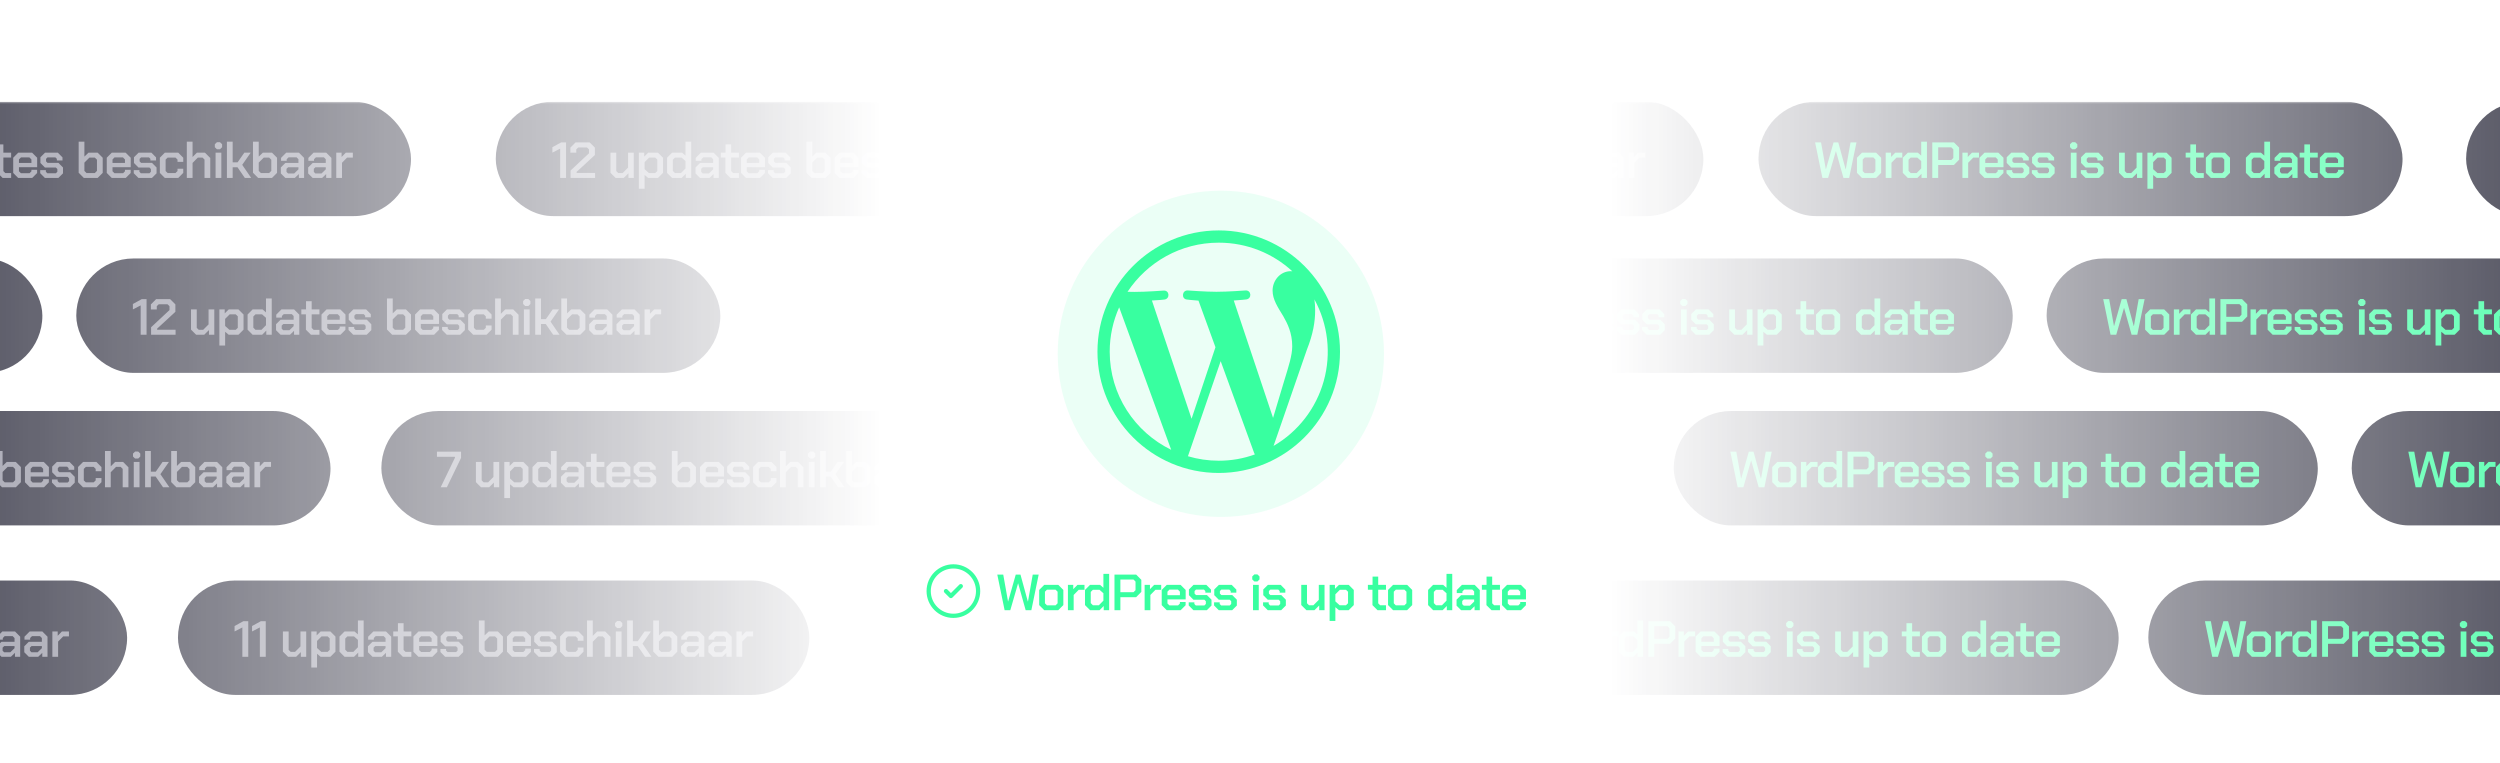 <?xml version="1.0" encoding="UTF-8"?>
<svg xmlns="http://www.w3.org/2000/svg" width="590" height="180" viewBox="0 0 590 180" fill="none">
  <g clip-path="url(#clip0_117_5744)">
    <circle cx="288.121" cy="83.5" r="38.5" fill="#38FFA0" fill-opacity="0.1"></circle>
    <path d="M287.621 54.379C271.851 54.379 259 67.23 259 83C259 98.77 271.851 111.621 287.621 111.621C303.391 111.621 316.242 98.77 316.242 83C316.242 67.23 303.391 54.379 287.621 54.379ZM261.891 83C261.891 79.279 262.692 75.73 264.123 72.525L276.402 106.154C267.815 101.976 261.891 93.189 261.891 83ZM287.621 108.73C285.102 108.73 282.67 108.358 280.351 107.671L288.079 85.233L295.978 106.899C296.036 107.013 296.093 107.156 296.15 107.242C293.488 108.215 290.626 108.73 287.621 108.73ZM291.17 70.922C292.716 70.836 294.118 70.664 294.118 70.664C295.492 70.493 295.349 68.46 293.946 68.546C293.946 68.546 289.768 68.861 287.077 68.861C284.559 68.861 280.294 68.546 280.294 68.546C278.92 68.489 278.749 70.607 280.151 70.693C280.151 70.693 281.468 70.865 282.841 70.951L286.848 81.941L281.21 98.828L271.851 70.922C273.396 70.865 274.799 70.693 274.799 70.693C276.173 70.521 276.03 68.489 274.627 68.575C274.627 68.575 270.448 68.89 267.758 68.89C267.271 68.89 266.699 68.89 266.098 68.861C270.735 61.878 278.634 57.27 287.621 57.27C294.318 57.27 300.415 59.817 304.994 64.024C304.88 64.024 304.765 63.996 304.651 63.996C302.132 63.996 300.329 66.199 300.329 68.575C300.329 70.693 301.56 72.496 302.848 74.614C303.821 76.331 304.965 78.535 304.965 81.712C304.965 83.916 304.107 86.463 303.019 90.041L300.443 98.627L291.17 70.922ZM310.203 70.664C313.418 76.548 314.209 83.454 312.407 89.912C310.606 96.37 306.354 101.869 300.558 105.239L308.429 82.513C309.888 78.85 310.375 75.902 310.375 73.297C310.375 72.353 310.318 71.466 310.203 70.664Z" fill="#38FFA0"></path>
    <g clip-path="url(#clip1_117_5744)">
      <mask id="mask0_117_5744" style="mask-type:alpha" maskUnits="userSpaceOnUse" x="-86" y="24" width="295" height="163">
        <rect x="-86" y="24" width="295" height="163" fill="url(#paint0_linear_117_5744)"></rect>
      </mask>
      <g mask="url(#mask0_117_5744)">
        <rect x="-50" y="24" width="147" height="27" rx="13.5" fill="#282839"></rect>
        <path d="M-32.632 35.028V34.8H-36.88V33.6H-31.192V35.064L-34.54 42H-36.004L-32.632 35.028ZM-27.684 40.788V36.024H-26.328V40.368L-25.86 40.836H-24.816L-23.544 39.564V36.024H-22.188V42H-23.448V40.896L-24.564 42H-26.472L-27.684 40.788ZM-20.988 36.024H-19.727V36.96L-18.779 36.024H-16.488L-15.287 37.224V40.8L-16.488 42H-18.791L-19.631 41.292V44.544H-20.988V36.024ZM-17.123 40.836L-16.643 40.368V37.656L-17.123 37.188H-18.564L-19.631 38.256V39.924L-18.623 40.836H-17.123ZM-14.331 40.8V37.224L-13.143 36.024H-10.791L-9.987 36.72V33.432H-8.631V42H-9.915V41.016L-10.899 42H-13.143L-14.331 40.8ZM-11.055 40.836L-9.987 39.756V38.004L-10.911 37.188H-12.471L-12.975 37.692V40.332L-12.471 40.836H-11.055ZM-7.614 40.932V39.516L-6.546 38.46H-3.462V37.572L-3.906 37.128H-5.79L-6.234 37.572V37.956H-7.566V37.26L-6.342 36.024H-3.354L-2.13 37.26V42H-3.366V41.076L-4.326 42H-6.546L-7.614 40.932ZM-4.458 40.932L-3.462 39.972V39.468H-5.898L-6.282 39.84V40.572L-5.922 40.932H-4.458ZM-0.563 40.812V37.176H-1.643V36.024H-0.539V34.08H0.793V36.024H2.629V37.176H0.793V40.38L1.261 40.848H2.629V42H0.625L-0.563 40.812ZM3.117 40.812V37.224L4.305 36.024H7.557L8.769 37.224V39.456H4.473V40.416L4.929 40.872H6.981L7.413 40.428V40.068H8.757V40.836L7.593 42H4.293L3.117 40.812ZM7.413 38.46V37.632L6.945 37.152H4.941L4.473 37.632V38.46H7.413ZM9.491 40.884V40.152H10.823V40.536L11.159 40.884H13.199L13.535 40.536V39.888L13.187 39.54H10.607L9.539 38.46V37.116L10.631 36.024H13.643L14.747 37.14V37.872H13.415V37.488L13.079 37.14H11.207L10.871 37.488V38.088L11.219 38.436H13.787L14.867 39.528V40.908L13.775 42H10.595L9.491 40.884ZM18.563 40.764V33.432H19.919V36.96L20.891 36.024H23.039L24.239 37.224V40.8L23.039 42H19.787L18.563 40.764ZM22.379 40.836L22.883 40.332V37.692L22.379 37.188H21.107L19.919 38.376V40.332L20.423 40.836H22.379ZM25.196 40.812V37.224L26.384 36.024H29.636L30.848 37.224V39.456H26.552V40.416L27.008 40.872H29.06L29.492 40.428V40.068H30.836V40.836L29.672 42H26.372L25.196 40.812ZM29.492 38.46V37.632L29.024 37.152H27.02L26.552 37.632V38.46H29.492ZM31.57 40.884V40.152H32.902V40.536L33.238 40.884H35.278L35.614 40.536V39.888L35.266 39.54H32.686L31.618 38.46V37.116L32.71 36.024H35.722L36.826 37.14V37.872H35.494V37.488L35.158 37.14H33.286L32.95 37.488V38.088L33.298 38.436H35.866L36.946 39.528V40.908L35.854 42H32.674L31.57 40.884ZM37.73 40.812V37.212L38.906 36.024H42.062L43.25 37.224V38.208H41.894V37.656L41.414 37.188H39.566L39.086 37.656V40.368L39.566 40.836H41.414L41.894 40.368V39.816H43.25V40.8L42.062 42H38.906L37.73 40.812ZM44.088 33.432H45.444V37.056L46.476 36.024H48.36L49.62 37.284V42H48.264V37.656L47.796 37.188H46.692L45.444 38.448V42H44.088V33.432ZM50.699 34.74V34.044L51.191 33.564H51.923L52.415 34.044V34.74L51.923 35.22H51.191L50.699 34.74ZM50.879 36.024H52.235V42H50.879V36.024ZM53.551 33.432H54.907V38.316H56.071L57.667 36.024H59.167L57.163 38.904L59.287 42H57.787L56.047 39.468H54.907V42H53.551V33.432ZM59.707 40.764V33.432H61.063V36.96L62.035 36.024H64.183L65.383 37.224V40.8L64.183 42H60.931L59.707 40.764ZM63.523 40.836L64.027 40.332V37.692L63.523 37.188H62.251L61.063 38.376V40.332L61.567 40.836H63.523ZM66.28 40.932V39.516L67.348 38.46H70.432V37.572L69.988 37.128H68.104L67.66 37.572V37.956H66.328V37.26L67.552 36.024H70.54L71.764 37.26V42H70.528V41.076L69.568 42H67.348L66.28 40.932ZM69.436 40.932L70.432 39.972V39.468H67.996L67.612 39.84V40.572L67.972 40.932H69.436ZM72.729 40.932V39.516L73.797 38.46H76.881V37.572L76.437 37.128H74.553L74.109 37.572V37.956H72.777V37.26L74.001 36.024H76.989L78.213 37.26V42H76.977V41.076L76.017 42H73.797L72.729 40.932ZM75.885 40.932L76.881 39.972V39.468H74.445L74.061 39.84V40.572L74.421 40.932H75.885ZM79.357 36.024H80.617V37.044L81.613 36.024H83.269V37.188H81.913L80.713 38.412V42H79.357V36.024Z" fill="#9595A3"></path>
        <rect x="117" y="24" width="152" height="27" rx="13.5" fill="#282839"></rect>
        <path d="M132.196 35.076L130.36 36.024V34.74L132.436 33.6H133.588V42H132.196V35.076ZM134.656 40.236L139 36.18V35.256L138.532 34.8H136.468L136 35.256V36.036H134.608V34.836L135.844 33.6H139.156L140.392 34.836V36.588L136.084 40.56V40.812H140.44V42H134.656V40.236ZM144.078 40.788V36.024H145.434V40.368L145.902 40.836H146.946L148.218 39.564V36.024H149.574V42H148.314V40.896L147.198 42H145.29L144.078 40.788ZM150.774 36.024H152.034V36.96L152.982 36.024H155.274L156.474 37.224V40.8L155.274 42H152.97L152.13 41.292V44.544H150.774V36.024ZM154.638 40.836L155.118 40.368V37.656L154.638 37.188H153.198L152.13 38.256V39.924L153.138 40.836H154.638ZM157.43 40.8V37.224L158.618 36.024H160.97L161.774 36.72V33.432H163.13V42H161.846V41.016L160.862 42H158.618L157.43 40.8ZM160.706 40.836L161.774 39.756V38.004L160.85 37.188H159.29L158.786 37.692V40.332L159.29 40.836H160.706ZM164.147 40.932V39.516L165.215 38.46H168.299V37.572L167.855 37.128H165.971L165.527 37.572V37.956H164.195V37.26L165.419 36.024H168.407L169.631 37.26V42H168.395V41.076L167.435 42H165.215L164.147 40.932ZM167.303 40.932L168.299 39.972V39.468H165.863L165.479 39.84V40.572L165.839 40.932H167.303ZM171.198 40.812V37.176H170.118V36.024H171.222V34.08H172.554V36.024H174.39V37.176H172.554V40.38L173.022 40.848H174.39V42H172.386L171.198 40.812ZM174.878 40.812V37.224L176.066 36.024H179.318L180.53 37.224V39.456H176.234V40.416L176.69 40.872H178.742L179.174 40.428V40.068H180.518V40.836L179.354 42H176.054L174.878 40.812ZM179.174 38.46V37.632L178.706 37.152H176.702L176.234 37.632V38.46H179.174ZM181.252 40.884V40.152H182.584V40.536L182.92 40.884H184.96L185.296 40.536V39.888L184.948 39.54H182.368L181.3 38.46V37.116L182.392 36.024H185.404L186.508 37.14V37.872H185.176V37.488L184.84 37.14H182.968L182.632 37.488V38.088L182.98 38.436H185.548L186.628 39.528V40.908L185.536 42H182.356L181.252 40.884ZM190.324 40.764V33.432H191.68V36.96L192.652 36.024H194.8L196 37.224V40.8L194.8 42H191.548L190.324 40.764ZM194.14 40.836L194.644 40.332V37.692L194.14 37.188H192.868L191.68 38.376V40.332L192.184 40.836H194.14ZM196.957 40.812V37.224L198.145 36.024H201.397L202.609 37.224V39.456H198.313V40.416L198.769 40.872H200.821L201.253 40.428V40.068H202.597V40.836L201.433 42H198.133L196.957 40.812ZM201.253 38.46V37.632L200.785 37.152H198.781L198.313 37.632V38.46H201.253ZM203.331 40.884V40.152H204.663V40.536L204.999 40.884H207.039L207.375 40.536V39.888L207.027 39.54H204.447L203.379 38.46V37.116L204.471 36.024H207.483L208.587 37.14V37.872H207.255V37.488L206.919 37.14H205.047L204.711 37.488V38.088L205.059 38.436H207.627L208.707 39.528V40.908L207.615 42H204.435L203.331 40.884ZM209.491 40.812V37.212L210.667 36.024H213.823L215.011 37.224V38.208H213.655V37.656L213.175 37.188H211.327L210.847 37.656V40.368L211.327 40.836H213.175L213.655 40.368V39.816H215.011V40.8L213.823 42H210.667L209.491 40.812ZM215.849 33.432H217.205V37.056L218.237 36.024H220.121L221.381 37.284V42H220.025V37.656L219.557 37.188H218.453L217.205 38.448V42H215.849V33.432ZM222.46 34.74V34.044L222.952 33.564H223.684L224.176 34.044V34.74L223.684 35.22H222.952L222.46 34.74ZM222.64 36.024H223.996V42H222.64V36.024ZM225.312 33.432H226.668V38.316H227.832L229.428 36.024H230.928L228.924 38.904L231.048 42H229.548L227.808 39.468H226.668V42H225.312V33.432ZM231.468 40.764V33.432H232.824V36.96L233.796 36.024H235.944L237.144 37.224V40.8L235.944 42H232.692L231.468 40.764ZM235.284 40.836L235.788 40.332V37.692L235.284 37.188H234.012L232.824 38.376V40.332L233.328 40.836H235.284ZM238.041 40.932V39.516L239.109 38.46H242.193V37.572L241.749 37.128H239.865L239.421 37.572V37.956H238.089V37.26L239.313 36.024H242.301L243.525 37.26V42H242.289V41.076L241.329 42H239.109L238.041 40.932ZM241.197 40.932L242.193 39.972V39.468H239.757L239.373 39.84V40.572L239.733 40.932H241.197ZM244.49 40.932V39.516L245.558 38.46H248.642V37.572L248.198 37.128H246.314L245.87 37.572V37.956H244.538V37.26L245.762 36.024H248.75L249.974 37.26V42H248.738V41.076L247.778 42H245.558L244.49 40.932ZM247.646 40.932L248.642 39.972V39.468H246.206L245.822 39.84V40.572L246.182 40.932H247.646ZM251.118 36.024H252.378V37.044L253.374 36.024H255.03V37.188H253.674L252.474 38.412V42H251.118V36.024Z" fill="#9595A3"></path>
        <rect x="18" y="61" width="152" height="27" rx="13.5" fill="#282839"></rect>
        <path d="M33.196 72.076L31.36 73.024V71.74L33.436 70.6H34.588V79H33.196V72.076ZM35.656 77.236L40 73.18V72.256L39.532 71.8H37.468L37 72.256V73.036H35.608V71.836L36.844 70.6H40.156L41.392 71.836V73.588L37.084 77.56V77.812H41.44V79H35.656V77.236ZM45.078 77.788V73.024H46.434V77.368L46.901 77.836H47.946L49.218 76.564V73.024H50.574V79H49.313V77.896L48.197 79H46.289L45.078 77.788ZM51.774 73.024H53.034V73.96L53.982 73.024H56.274L57.474 74.224V77.8L56.274 79H53.97L53.13 78.292V81.544H51.774V73.024ZM55.638 77.836L56.118 77.368V74.656L55.638 74.188H54.198L53.13 75.256V76.924L54.138 77.836H55.638ZM58.43 77.8V74.224L59.618 73.024H61.97L62.774 73.72V70.432H64.13V79H62.846V78.016L61.862 79H59.618L58.43 77.8ZM61.706 77.836L62.774 76.756V75.004L61.85 74.188H60.29L59.786 74.692V77.332L60.29 77.836H61.706ZM65.147 77.932V76.516L66.215 75.46H69.299V74.572L68.855 74.128H66.971L66.527 74.572V74.956H65.195V74.26L66.419 73.024H69.407L70.631 74.26V79H69.395V78.076L68.435 79H66.215L65.147 77.932ZM68.303 77.932L69.299 76.972V76.468H66.863L66.479 76.84V77.572L66.839 77.932H68.303ZM72.198 77.812V74.176H71.118V73.024H72.222V71.08H73.554V73.024H75.39V74.176H73.554V77.38L74.022 77.848H75.39V79H73.386L72.198 77.812ZM75.878 77.812V74.224L77.066 73.024H80.318L81.53 74.224V76.456H77.234V77.416L77.69 77.872H79.742L80.174 77.428V77.068H81.518V77.836L80.354 79H77.054L75.878 77.812ZM80.174 75.46V74.632L79.706 74.152H77.702L77.234 74.632V75.46H80.174ZM82.252 77.884V77.152H83.584V77.536L83.92 77.884H85.96L86.296 77.536V76.888L85.948 76.54H83.368L82.3 75.46V74.116L83.392 73.024H86.404L87.508 74.14V74.872H86.176V74.488L85.84 74.14H83.968L83.632 74.488V75.088L83.98 75.436H86.548L87.628 76.528V77.908L86.536 79H83.356L82.252 77.884ZM91.324 77.764V70.432H92.68V73.96L93.652 73.024H95.8L97 74.224V77.8L95.8 79H92.548L91.324 77.764ZM95.14 77.836L95.644 77.332V74.692L95.14 74.188H93.868L92.68 75.376V77.332L93.184 77.836H95.14ZM97.957 77.812V74.224L99.145 73.024H102.397L103.609 74.224V76.456H99.313V77.416L99.769 77.872H101.821L102.253 77.428V77.068H103.597V77.836L102.433 79H99.133L97.957 77.812ZM102.253 75.46V74.632L101.785 74.152H99.781L99.313 74.632V75.46H102.253ZM104.331 77.884V77.152H105.663V77.536L105.999 77.884H108.039L108.375 77.536V76.888L108.027 76.54H105.447L104.379 75.46V74.116L105.471 73.024H108.483L109.587 74.14V74.872H108.255V74.488L107.919 74.14H106.047L105.711 74.488V75.088L106.059 75.436H108.627L109.707 76.528V77.908L108.615 79H105.435L104.331 77.884ZM110.491 77.812V74.212L111.667 73.024H114.823L116.011 74.224V75.208H114.655V74.656L114.175 74.188H112.327L111.847 74.656V77.368L112.327 77.836H114.175L114.655 77.368V76.816H116.011V77.8L114.823 79H111.667L110.491 77.812ZM116.849 70.432H118.205V74.056L119.237 73.024H121.121L122.381 74.284V79H121.025V74.656L120.557 74.188H119.453L118.205 75.448V79H116.849V70.432ZM123.46 71.74V71.044L123.952 70.564H124.684L125.176 71.044V71.74L124.684 72.22H123.952L123.46 71.74ZM123.64 73.024H124.996V79H123.64V73.024ZM126.312 70.432H127.668V75.316H128.832L130.428 73.024H131.928L129.924 75.904L132.048 79H130.548L128.808 76.468H127.668V79H126.312V70.432ZM132.468 77.764V70.432H133.824V73.96L134.796 73.024H136.944L138.144 74.224V77.8L136.944 79H133.692L132.468 77.764ZM136.284 77.836L136.788 77.332V74.692L136.284 74.188H135.012L133.824 75.376V77.332L134.328 77.836H136.284ZM139.041 77.932V76.516L140.109 75.46H143.193V74.572L142.749 74.128H140.865L140.421 74.572V74.956H139.089V74.26L140.313 73.024H143.301L144.525 74.26V79H143.289V78.076L142.329 79H140.109L139.041 77.932ZM142.197 77.932L143.193 76.972V76.468H140.757L140.373 76.84V77.572L140.733 77.932H142.197ZM145.49 77.932V76.516L146.558 75.46H149.642V74.572L149.198 74.128H147.314L146.87 74.572V74.956H145.538V74.26L146.762 73.024H149.75L150.974 74.26V79H149.738V78.076L148.778 79H146.558L145.49 77.932ZM148.646 77.932L149.642 76.972V76.468H147.206L146.822 76.84V77.572L147.182 77.932H148.646ZM152.118 73.024H153.378V74.044L154.374 73.024H156.03V74.188H154.674L153.474 75.412V79H152.118V73.024Z" fill="#9595A3"></path>
        <rect x="90" y="97" width="147" height="27" rx="13.5" fill="#282839"></rect>
        <path d="M107.368 108.028V107.8H103.12V106.6H108.808V108.064L105.46 115H103.996L107.368 108.028ZM112.316 113.788V109.024H113.672V113.368L114.14 113.836H115.184L116.456 112.564V109.024H117.812V115H116.552V113.896L115.436 115H113.528L112.316 113.788ZM119.013 109.024H120.273V109.96L121.221 109.024H123.513L124.713 110.224V113.8L123.513 115H121.209L120.369 114.292V117.544H119.013V109.024ZM122.877 113.836L123.357 113.368V110.656L122.877 110.188H121.437L120.369 111.256V112.924L121.377 113.836H122.877ZM125.669 113.8V110.224L126.857 109.024H129.209L130.013 109.72V106.432H131.369V115H130.085V114.016L129.101 115H126.857L125.669 113.8ZM128.945 113.836L130.013 112.756V111.004L129.089 110.188H127.529L127.025 110.692V113.332L127.529 113.836H128.945ZM132.386 113.932V112.516L133.454 111.46H136.538V110.572L136.094 110.128H134.21L133.766 110.572V110.956H132.434V110.26L133.658 109.024H136.646L137.87 110.26V115H136.634V114.076L135.674 115H133.454L132.386 113.932ZM135.542 113.932L136.538 112.972V112.468H134.102L133.718 112.84V113.572L134.078 113.932H135.542ZM139.437 113.812V110.176H138.357V109.024H139.461V107.08H140.793V109.024H142.629V110.176H140.793V113.38L141.261 113.848H142.629V115H140.625L139.437 113.812ZM143.117 113.812V110.224L144.305 109.024H147.557L148.769 110.224V112.456H144.473V113.416L144.929 113.872H146.981L147.413 113.428V113.068H148.757V113.836L147.593 115H144.293L143.117 113.812ZM147.413 111.46V110.632L146.945 110.152H144.941L144.473 110.632V111.46H147.413ZM149.491 113.884V113.152H150.823V113.536L151.159 113.884H153.199L153.535 113.536V112.888L153.187 112.54H150.607L149.539 111.46V110.116L150.631 109.024H153.643L154.747 110.14V110.872H153.415V110.488L153.079 110.14H151.207L150.871 110.488V111.088L151.219 111.436H153.787L154.867 112.528V113.908L153.775 115H150.595L149.491 113.884ZM158.563 113.764V106.432H159.919V109.96L160.891 109.024H163.039L164.239 110.224V113.8L163.039 115H159.787L158.563 113.764ZM162.379 113.836L162.883 113.332V110.692L162.379 110.188H161.107L159.919 111.376V113.332L160.423 113.836H162.379ZM165.196 113.812V110.224L166.384 109.024H169.636L170.848 110.224V112.456H166.552V113.416L167.008 113.872H169.06L169.492 113.428V113.068H170.836V113.836L169.672 115H166.372L165.196 113.812ZM169.492 111.46V110.632L169.024 110.152H167.02L166.552 110.632V111.46H169.492ZM171.57 113.884V113.152H172.902V113.536L173.238 113.884H175.278L175.614 113.536V112.888L175.266 112.54H172.686L171.618 111.46V110.116L172.71 109.024H175.722L176.826 110.14V110.872H175.494V110.488L175.158 110.14H173.286L172.95 110.488V111.088L173.298 111.436H175.866L176.946 112.528V113.908L175.854 115H172.674L171.57 113.884ZM177.73 113.812V110.212L178.906 109.024H182.062L183.25 110.224V111.208H181.894V110.656L181.414 110.188H179.566L179.086 110.656V113.368L179.566 113.836H181.414L181.894 113.368V112.816H183.25V113.8L182.062 115H178.906L177.73 113.812ZM184.088 106.432H185.444V110.056L186.476 109.024H188.36L189.62 110.284V115H188.264V110.656L187.796 110.188H186.692L185.444 111.448V115H184.088V106.432ZM190.699 107.74V107.044L191.191 106.564H191.923L192.415 107.044V107.74L191.923 108.22H191.191L190.699 107.74ZM190.879 109.024H192.235V115H190.879V109.024ZM193.551 106.432H194.907V111.316H196.071L197.667 109.024H199.167L197.163 111.904L199.287 115H197.787L196.047 112.468H194.907V115H193.551V106.432ZM199.707 113.764V106.432H201.063V109.96L202.035 109.024H204.183L205.383 110.224V113.8L204.183 115H200.931L199.707 113.764ZM203.523 113.836L204.027 113.332V110.692L203.523 110.188H202.251L201.063 111.376V113.332L201.567 113.836H203.523ZM206.28 113.932V112.516L207.348 111.46H210.432V110.572L209.988 110.128H208.104L207.66 110.572V110.956H206.328V110.26L207.552 109.024H210.54L211.764 110.26V115H210.528V114.076L209.568 115H207.348L206.28 113.932ZM209.436 113.932L210.432 112.972V112.468H207.996L207.612 112.84V113.572L207.972 113.932H209.436ZM212.729 113.932V112.516L213.797 111.46H216.881V110.572L216.437 110.128H214.553L214.109 110.572V110.956H212.777V110.26L214.001 109.024H216.989L218.213 110.26V115H216.977V114.076L216.017 115H213.797L212.729 113.932ZM215.885 113.932L216.881 112.972V112.468H214.445L214.061 112.84V113.572L214.421 113.932H215.885ZM219.357 109.024H220.617V110.044L221.613 109.024H223.269V110.188H221.913L220.713 111.412V115H219.357V109.024Z" fill="#9595A3"></path>
        <rect x="42" y="137" width="149" height="27" rx="13.5" fill="#282839"></rect>
        <path d="M57.196 148.076L55.36 149.024V147.74L57.436 146.6H58.588V155H57.196V148.076ZM61.324 148.076L59.488 149.024V147.74L61.564 146.6H62.716V155H61.324V148.076ZM66.769 153.788V149.024H68.125V153.368L68.593 153.836H69.637L70.909 152.564V149.024H72.265V155H71.005V153.896L69.889 155H67.981L66.769 153.788ZM73.465 149.024H74.725V149.96L75.673 149.024H77.965L79.165 150.224V153.8L77.965 155H75.661L74.821 154.292V157.544H73.465V149.024ZM77.329 153.836L77.809 153.368V150.656L77.329 150.188H75.889L74.821 151.256V152.924L75.829 153.836H77.329ZM80.122 153.8V150.224L81.31 149.024H83.662L84.466 149.72V146.432H85.822V155H84.538V154.016L83.554 155H81.31L80.122 153.8ZM83.398 153.836L84.466 152.756V151.004L83.542 150.188H81.982L81.478 150.692V153.332L81.982 153.836H83.398ZM86.838 153.932V152.516L87.906 151.46H90.99V150.572L90.546 150.128H88.662L88.218 150.572V150.956H86.886V150.26L88.11 149.024H91.098L92.322 150.26V155H91.086V154.076L90.126 155H87.906L86.838 153.932ZM89.994 153.932L90.99 152.972V152.468H88.554L88.17 152.84V153.572L88.53 153.932H89.994ZM93.89 153.812V150.176H92.81V149.024H93.914V147.08H95.246V149.024H97.082V150.176H95.246V153.38L95.714 153.848H97.082V155H95.078L93.89 153.812ZM97.569 153.812V150.224L98.757 149.024H102.009L103.221 150.224V152.456H98.925V153.416L99.381 153.872H101.433L101.865 153.428V153.068H103.209V153.836L102.045 155H98.745L97.569 153.812ZM101.865 151.46V150.632L101.397 150.152H99.393L98.925 150.632V151.46H101.865ZM103.943 153.884V153.152H105.275V153.536L105.611 153.884H107.651L107.987 153.536V152.888L107.639 152.54H105.059L103.991 151.46V150.116L105.083 149.024H108.095L109.199 150.14V150.872H107.867V150.488L107.531 150.14H105.659L105.323 150.488V151.088L105.671 151.436H108.239L109.319 152.528V153.908L108.227 155H105.047L103.943 153.884ZM113.015 153.764V146.432H114.371V149.96L115.343 149.024H117.491L118.691 150.224V153.8L117.491 155H114.239L113.015 153.764ZM116.831 153.836L117.335 153.332V150.692L116.831 150.188H115.559L114.371 151.376V153.332L114.875 153.836H116.831ZM119.649 153.812V150.224L120.837 149.024H124.089L125.301 150.224V152.456H121.005V153.416L121.461 153.872H123.513L123.945 153.428V153.068H125.289V153.836L124.125 155H120.825L119.649 153.812ZM123.945 151.46V150.632L123.477 150.152H121.473L121.005 150.632V151.46H123.945ZM126.023 153.884V153.152H127.355V153.536L127.691 153.884H129.731L130.067 153.536V152.888L129.719 152.54H127.139L126.071 151.46V150.116L127.163 149.024H130.175L131.279 150.14V150.872H129.947V150.488L129.611 150.14H127.739L127.403 150.488V151.088L127.751 151.436H130.319L131.399 152.528V153.908L130.307 155H127.127L126.023 153.884ZM132.182 153.812V150.212L133.358 149.024H136.514L137.702 150.224V151.208H136.346V150.656L135.866 150.188H134.018L133.538 150.656V153.368L134.018 153.836H135.866L136.346 153.368V152.816H137.702V153.8L136.514 155H133.358L132.182 153.812ZM138.54 146.432H139.896V150.056L140.928 149.024H142.812L144.072 150.284V155H142.716V150.656L142.248 150.188H141.144L139.896 151.448V155H138.54V146.432ZM145.151 147.74V147.044L145.643 146.564H146.375L146.867 147.044V147.74L146.375 148.22H145.643L145.151 147.74ZM145.331 149.024H146.687V155H145.331V149.024ZM148.004 146.432H149.36V151.316H150.524L152.12 149.024H153.62L151.616 151.904L153.74 155H152.24L150.5 152.468H149.36V155H148.004V146.432ZM154.159 153.764V146.432H155.515V149.96L156.487 149.024H158.635L159.835 150.224V153.8L158.635 155H155.383L154.159 153.764ZM157.975 153.836L158.479 153.332V150.692L157.975 150.188H156.703L155.515 151.376V153.332L156.019 153.836H157.975ZM160.733 153.932V152.516L161.801 151.46H164.885V150.572L164.441 150.128H162.557L162.113 150.572V150.956H160.781V150.26L162.005 149.024H164.993L166.217 150.26V155H164.981V154.076L164.021 155H161.801L160.733 153.932ZM163.889 153.932L164.885 152.972V152.468H162.449L162.065 152.84V153.572L162.425 153.932H163.889ZM167.181 153.932V152.516L168.249 151.46H171.333V150.572L170.889 150.128H169.005L168.561 150.572V150.956H167.229V150.26L168.453 149.024H171.441L172.665 150.26V155H171.429V154.076L170.469 155H168.249L167.181 153.932ZM170.337 153.932L171.333 152.972V152.468H168.897L168.513 152.84V153.572L168.873 153.932H170.337ZM173.81 149.024H175.07V150.044L176.066 149.024H177.722V150.188H176.366L175.166 151.412V155H173.81V149.024Z" fill="#9595A3"></path>
        <rect x="-142" y="61" width="152" height="27" rx="13.5" fill="#282839"></rect>
        <rect x="-70" y="97" width="148" height="27" rx="13.5" fill="#282839"></rect>
        <path d="M-52.74 113.392H-56.82V111.82L-53.136 106.6H-51.348V112.192H-50.328V113.392H-51.348V115H-52.74V113.392ZM-52.692 112.228V108.076H-52.752L-55.464 111.952V112.228H-52.692ZM-46.992 113.788V109.024H-45.636V113.368L-45.168 113.836H-44.124L-42.852 112.564V109.024H-41.496V115H-42.756V113.896L-43.872 115H-45.78L-46.992 113.788ZM-40.296 109.024H-39.036V109.96L-38.088 109.024H-35.796L-34.596 110.224V113.8L-35.796 115H-38.1L-38.94 114.292V117.544H-40.296V109.024ZM-36.432 113.836L-35.952 113.368V110.656L-36.432 110.188H-37.872L-38.94 111.256V112.924L-37.932 113.836H-36.432ZM-33.639 113.8V110.224L-32.451 109.024H-30.099L-29.295 109.72V106.432H-27.939V115H-29.223V114.016L-30.207 115H-32.451L-33.639 113.8ZM-30.363 113.836L-29.295 112.756V111.004L-30.219 110.188H-31.779L-32.283 110.692V113.332L-31.779 113.836H-30.363ZM-26.923 113.932V112.516L-25.855 111.46H-22.771V110.572L-23.215 110.128H-25.099L-25.543 110.572V110.956H-26.875V110.26L-25.651 109.024H-22.663L-21.439 110.26V115H-22.675V114.076L-23.635 115H-25.855L-26.923 113.932ZM-23.767 113.932L-22.771 112.972V112.468H-25.207L-25.591 112.84V113.572L-25.231 113.932H-23.767ZM-19.871 113.812V110.176H-20.951V109.024H-19.847V107.08H-18.515V109.024H-16.679V110.176H-18.515V113.38L-18.047 113.848H-16.679V115H-18.683L-19.871 113.812ZM-16.192 113.812V110.224L-15.004 109.024H-11.752L-10.54 110.224V112.456H-14.836V113.416L-14.38 113.872H-12.328L-11.896 113.428V113.068H-10.552V113.836L-11.716 115H-15.016L-16.192 113.812ZM-11.896 111.46V110.632L-12.364 110.152H-14.368L-14.836 110.632V111.46H-11.896ZM-9.818 113.884V113.152H-8.486V113.536L-8.15 113.884H-6.11L-5.774 113.536V112.888L-6.122 112.54H-8.702L-9.77 111.46V110.116L-8.678 109.024H-5.666L-4.562 110.14V110.872H-5.894V110.488L-6.23 110.14H-8.102L-8.438 110.488V111.088L-8.09 111.436H-5.522L-4.442 112.528V113.908L-5.534 115H-8.714L-9.818 113.884ZM-0.746 113.764V106.432H0.61V109.96L1.582 109.024H3.73L4.93 110.224V113.8L3.73 115H0.478L-0.746 113.764ZM3.07 113.836L3.574 113.332V110.692L3.07 110.188H1.798L0.61 111.376V113.332L1.114 113.836H3.07ZM5.888 113.812V110.224L7.075 109.024H10.328L11.54 110.224V112.456H7.244V113.416L7.699 113.872H9.752L10.184 113.428V113.068H11.527V113.836L10.364 115H7.064L5.888 113.812ZM10.184 111.46V110.632L9.716 110.152H7.712L7.244 110.632V111.46H10.184ZM12.262 113.884V113.152H13.594V113.536L13.93 113.884H15.97L16.306 113.536V112.888L15.958 112.54H13.378L12.31 111.46V110.116L13.402 109.024H16.414L17.518 110.14V110.872H16.186V110.488L15.85 110.14H13.978L13.642 110.488V111.088L13.99 111.436H16.558L17.638 112.528V113.908L16.546 115H13.366L12.262 113.884ZM18.421 113.812V110.212L19.597 109.024H22.753L23.941 110.224V111.208H22.585V110.656L22.105 110.188H20.257L19.777 110.656V113.368L20.257 113.836H22.105L22.585 113.368V112.816H23.941V113.8L22.753 115H19.597L18.421 113.812ZM24.779 106.432H26.135V110.056L27.167 109.024H29.051L30.311 110.284V115H28.955V110.656L28.487 110.188H27.383L26.135 111.448V115H24.779V106.432ZM31.39 107.74V107.044L31.882 106.564H32.614L33.106 107.044V107.74L32.614 108.22H31.882L31.39 107.74ZM31.57 109.024H32.926V115H31.57V109.024ZM34.243 106.432H35.599V111.316H36.763L38.359 109.024H39.859L37.855 111.904L39.979 115H38.479L36.739 112.468H35.599V115H34.243V106.432ZM40.398 113.764V106.432H41.754V109.96L42.726 109.024H44.874L46.074 110.224V113.8L44.874 115H41.622L40.398 113.764ZM44.214 113.836L44.718 113.332V110.692L44.214 110.188H42.942L41.754 111.376V113.332L42.258 113.836H44.214ZM46.972 113.932V112.516L48.04 111.46H51.124V110.572L50.68 110.128H48.796L48.352 110.572V110.956H47.02V110.26L48.244 109.024H51.232L52.456 110.26V115H51.22V114.076L50.26 115H48.04L46.972 113.932ZM50.128 113.932L51.124 112.972V112.468H48.688L48.304 112.84V113.572L48.664 113.932H50.128ZM53.42 113.932V112.516L54.488 111.46H57.572V110.572L57.128 110.128H55.244L54.8 110.572V110.956H53.468V110.26L54.692 109.024H57.68L58.904 110.26V115H57.668V114.076L56.708 115H54.488L53.42 113.932ZM56.576 113.932L57.572 112.972V112.468H55.136L54.752 112.84V113.572L55.112 113.932H56.576ZM60.049 109.024H61.309V110.044L62.305 109.024H63.961V110.188H62.605L61.405 111.412V115H60.049V109.024Z" fill="#9595A3"></path>
        <rect x="-117" y="137" width="147" height="27" rx="13.5" fill="#282839"></rect>
        <path d="M-99.632 148.028V147.8H-103.88V146.6H-98.192V148.064L-101.54 155H-103.004L-99.632 148.028ZM-94.684 153.788V149.024H-93.328V153.368L-92.86 153.836H-91.816L-90.544 152.564V149.024H-89.188V155H-90.448V153.896L-91.564 155H-93.472L-94.684 153.788ZM-87.987 149.024H-86.728V149.96L-85.779 149.024H-83.487L-82.287 150.224V153.8L-83.487 155H-85.791L-86.632 154.292V157.544H-87.987V149.024ZM-84.124 153.836L-83.644 153.368V150.656L-84.124 150.188H-85.564L-86.632 151.256V152.924L-85.624 153.836H-84.124ZM-81.331 153.8V150.224L-80.143 149.024H-77.791L-76.987 149.72V146.432H-75.631V155H-76.915V154.016L-77.899 155H-80.143L-81.331 153.8ZM-78.055 153.836L-76.987 152.756V151.004L-77.911 150.188H-79.471L-79.975 150.692V153.332L-79.471 153.836H-78.055ZM-74.614 153.932V152.516L-73.546 151.46H-70.462V150.572L-70.906 150.128H-72.79L-73.234 150.572V150.956H-74.566V150.26L-73.342 149.024H-70.354L-69.13 150.26V155H-70.366V154.076L-71.326 155H-73.546L-74.614 153.932ZM-71.458 153.932L-70.462 152.972V152.468H-72.898L-73.282 152.84V153.572L-72.922 153.932H-71.458ZM-67.563 153.812V150.176H-68.643V149.024H-67.539V147.08H-66.207V149.024H-64.371V150.176H-66.207V153.38L-65.739 153.848H-64.371V155H-66.375L-67.563 153.812ZM-63.883 153.812V150.224L-62.695 149.024H-59.443L-58.231 150.224V152.456H-62.527V153.416L-62.071 153.872H-60.019L-59.587 153.428V153.068H-58.243V153.836L-59.407 155H-62.707L-63.883 153.812ZM-59.587 151.46V150.632L-60.055 150.152H-62.059L-62.527 150.632V151.46H-59.587ZM-57.509 153.884V153.152H-56.177V153.536L-55.841 153.884H-53.801L-53.465 153.536V152.888L-53.813 152.54H-56.393L-57.461 151.46V150.116L-56.369 149.024H-53.357L-52.253 150.14V150.872H-53.585V150.488L-53.921 150.14H-55.793L-56.129 150.488V151.088L-55.781 151.436H-53.213L-52.133 152.528V153.908L-53.225 155H-56.405L-57.509 153.884ZM-48.437 153.764V146.432H-47.081V149.96L-46.109 149.024H-43.961L-42.761 150.224V153.8L-43.961 155H-47.213L-48.437 153.764ZM-44.621 153.836L-44.117 153.332V150.692L-44.621 150.188H-45.893L-47.081 151.376V153.332L-46.577 153.836H-44.621ZM-41.804 153.812V150.224L-40.616 149.024H-37.364L-36.152 150.224V152.456H-40.448V153.416L-39.992 153.872H-37.94L-37.508 153.428V153.068H-36.164V153.836L-37.328 155H-40.628L-41.804 153.812ZM-37.508 151.46V150.632L-37.976 150.152H-39.98L-40.448 150.632V151.46H-37.508ZM-35.43 153.884V153.152H-34.098V153.536L-33.762 153.884H-31.722L-31.386 153.536V152.888L-31.734 152.54H-34.314L-35.382 151.46V150.116L-34.29 149.024H-31.278L-30.174 150.14V150.872H-31.506V150.488L-31.842 150.14H-33.714L-34.05 150.488V151.088L-33.702 151.436H-31.134L-30.054 152.528V153.908L-31.146 155H-34.326L-35.43 153.884ZM-29.27 153.812V150.212L-28.094 149.024H-24.938L-23.75 150.224V151.208H-25.106V150.656L-25.586 150.188H-27.434L-27.914 150.656V153.368L-27.434 153.836H-25.586L-25.106 153.368V152.816H-23.75V153.8L-24.938 155H-28.094L-29.27 153.812ZM-22.912 146.432H-21.556V150.056L-20.524 149.024H-18.64L-17.38 150.284V155H-18.736V150.656L-19.204 150.188H-20.308L-21.556 151.448V155H-22.912V146.432ZM-16.301 147.74V147.044L-15.809 146.564H-15.077L-14.585 147.044V147.74L-15.077 148.22H-15.809L-16.301 147.74ZM-16.121 149.024H-14.765V155H-16.121V149.024ZM-13.449 146.432H-12.093V151.316H-10.929L-9.333 149.024H-7.833L-9.837 151.904L-7.713 155H-9.213L-10.953 152.468H-12.093V155H-13.449V146.432ZM-7.293 153.764V146.432H-5.937V149.96L-4.965 149.024H-2.817L-1.617 150.224V153.8L-2.817 155H-6.069L-7.293 153.764ZM-3.477 153.836L-2.973 153.332V150.692L-3.477 150.188H-4.749L-5.937 151.376V153.332L-5.433 153.836H-3.477ZM-0.72 153.932V152.516L0.348 151.46H3.432V150.572L2.988 150.128H1.104L0.66 150.572V150.956H-0.672V150.26L0.552 149.024H3.54L4.764 150.26V155H3.528V154.076L2.568 155H0.348L-0.72 153.932ZM2.436 153.932L3.432 152.972V152.468H0.996L0.612 152.84V153.572L0.972 153.932H2.436ZM5.729 153.932V152.516L6.797 151.46H9.881V150.572L9.437 150.128H7.553L7.109 150.572V150.956H5.777V150.26L7.001 149.024H9.989L11.213 150.26V155H9.977V154.076L9.017 155H6.797L5.729 153.932ZM8.885 153.932L9.881 152.972V152.468H7.445L7.061 152.84V153.572L7.421 153.932H8.885ZM12.357 149.024H13.617V150.044L14.613 149.024H16.269V150.188H14.913L13.713 151.412V155H12.357V149.024Z" fill="#9595A3"></path>
      </g>
    </g>
    <g clip-path="url(#clip2_117_5744)">
      <mask id="mask1_117_5744" style="mask-type:alpha" maskUnits="userSpaceOnUse" x="379" y="24" width="295" height="163">
        <rect width="295" height="163" transform="matrix(-1 0 0 1 674 24)" fill="url(#paint1_linear_117_5744)"></rect>
      </mask>
      <g mask="url(#mask1_117_5744)">
        <rect x="415" y="24" width="152" height="27" rx="13.5" fill="#282839"></rect>
        <path d="M428.36 33.6H429.764L430.892 39.924H430.928L432.716 33.6H433.832L435.56 39.924H435.608L436.724 33.6H438.128L436.4 42H435.056L433.292 35.7H433.256L431.432 42H430.088L428.36 33.6ZM438.249 40.8V37.224L439.437 36.024H442.749L443.949 37.224V40.8L442.749 42H439.437L438.249 40.8ZM442.113 40.86L442.593 40.38V37.644L442.113 37.164H440.085L439.605 37.644V40.38L440.085 40.86H442.113ZM445.029 36.024H446.289V37.044L447.285 36.024H448.941V37.188H447.585L446.385 38.412V42H445.029V36.024ZM449.06 40.8V37.224L450.248 36.024H452.6L453.404 36.72V33.432H454.76V42H453.476V41.016L452.492 42H450.248L449.06 40.8ZM452.336 40.836L453.404 39.756V38.004L452.48 37.188H450.92L450.416 37.692V40.332L450.92 40.836H452.336ZM456.017 33.6H461.129L462.353 34.836V37.692L461.117 38.94H457.409V42H456.017V33.6ZM460.505 37.764L460.985 37.284V35.256L460.505 34.776H457.409V37.764H460.505ZM463.132 36.024H464.392V37.044L465.388 36.024H467.044V37.188H465.688L464.488 38.412V42H463.132V36.024ZM467.164 40.812V37.224L468.352 36.024H471.604L472.816 37.224V39.456H468.52V40.416L468.976 40.872H471.028L471.46 40.428V40.068H472.804V40.836L471.64 42H468.34L467.164 40.812ZM471.46 38.46V37.632L470.992 37.152H468.988L468.52 37.632V38.46H471.46ZM473.538 40.884V40.152H474.87V40.536L475.206 40.884H477.246L477.582 40.536V39.888L477.234 39.54H474.654L473.586 38.46V37.116L474.678 36.024H477.69L478.794 37.14V37.872H477.462V37.488L477.126 37.14H475.254L474.918 37.488V38.088L475.266 38.436H477.834L478.914 39.528V40.908L477.822 42H474.642L473.538 40.884ZM479.518 40.884V40.152H480.85V40.536L481.186 40.884H483.226L483.562 40.536V39.888L483.214 39.54H480.634L479.566 38.46V37.116L480.658 36.024H483.67L484.774 37.14V37.872H483.442V37.488L483.106 37.14H481.234L480.898 37.488V38.088L481.246 38.436H483.814L484.894 39.528V40.908L483.802 42H480.622L479.518 40.884ZM488.53 34.74V34.044L489.022 33.564H489.754L490.246 34.044V34.74L489.754 35.22H489.022L488.53 34.74ZM488.71 36.024H490.066V42H488.71V36.024ZM491.083 40.884V40.152H492.415V40.536L492.751 40.884H494.791L495.127 40.536V39.888L494.779 39.54H492.199L491.131 38.46V37.116L492.223 36.024H495.235L496.339 37.14V37.872H495.007V37.488L494.671 37.14H492.799L492.463 37.488V38.088L492.811 38.436H495.379L496.459 39.528V40.908L495.367 42H492.187L491.083 40.884ZM500.095 40.788V36.024H501.451V40.368L501.919 40.836H502.963L504.235 39.564V36.024H505.591V42H504.331V40.896L503.215 42H501.307L500.095 40.788ZM506.791 36.024H508.051V36.96L508.999 36.024H511.291L512.491 37.224V40.8L511.291 42H508.987L508.147 41.292V44.544H506.791V36.024ZM510.655 40.836L511.135 40.368V37.656L510.655 37.188H509.215L508.147 38.256V39.924L509.155 40.836H510.655ZM516.9 40.812V37.176H515.82V36.024H516.924V34.08H518.256V36.024H520.092V37.176H518.256V40.38L518.724 40.848H520.092V42H518.088L516.9 40.812ZM520.579 40.8V37.224L521.767 36.024H525.079L526.279 37.224V40.8L525.079 42H521.767L520.579 40.8ZM524.443 40.86L524.923 40.38V37.644L524.443 37.164H522.415L521.935 37.644V40.38L522.415 40.86H524.443ZM530.031 40.8V37.224L531.219 36.024H533.571L534.375 36.72V33.432H535.731V42H534.447V41.016L533.463 42H531.219L530.031 40.8ZM533.307 40.836L534.375 39.756V38.004L533.451 37.188H531.891L531.387 37.692V40.332L531.891 40.836H533.307ZM536.748 40.932V39.516L537.816 38.46H540.9V37.572L540.456 37.128H538.572L538.128 37.572V37.956H536.796V37.26L538.02 36.024H541.008L542.232 37.26V42H540.996V41.076L540.036 42H537.816L536.748 40.932ZM539.904 40.932L540.9 39.972V39.468H538.464L538.08 39.84V40.572L538.44 40.932H539.904ZM543.799 40.812V37.176H542.719V36.024H543.823V34.08H545.155V36.024H546.991V37.176H545.155V40.38L545.623 40.848H546.991V42H544.987L543.799 40.812ZM547.478 40.812V37.224L548.666 36.024H551.918L553.13 37.224V39.456H548.834V40.416L549.29 40.872H551.342L551.774 40.428V40.068H553.118V40.836L551.954 42H548.654L547.478 40.812ZM551.774 38.46V37.632L551.306 37.152H549.302L548.834 37.632V38.46H551.774Z" fill="#38FFA0"></path>
        <rect x="582" y="24" width="152" height="27" rx="13.5" fill="#282839"></rect>
        <rect x="483" y="61" width="152" height="27" rx="13.5" fill="#282839"></rect>
        <path d="M496.36 70.6H497.764L498.892 76.924H498.928L500.716 70.6H501.832L503.56 76.924H503.608L504.724 70.6H506.128L504.4 79H503.056L501.292 72.7H501.256L499.432 79H498.088L496.36 70.6ZM506.249 77.8V74.224L507.437 73.024H510.749L511.949 74.224V77.8L510.749 79H507.437L506.249 77.8ZM510.113 77.86L510.593 77.38V74.644L510.113 74.164H508.085L507.605 74.644V77.38L508.085 77.86H510.113ZM513.029 73.024H514.289V74.044L515.285 73.024H516.941V74.188H515.585L514.385 75.412V79H513.029V73.024ZM517.06 77.8V74.224L518.248 73.024H520.6L521.404 73.72V70.432H522.76V79H521.476V78.016L520.492 79H518.248L517.06 77.8ZM520.336 77.836L521.404 76.756V75.004L520.48 74.188H518.92L518.416 74.692V77.332L518.92 77.836H520.336ZM524.017 70.6H529.129L530.353 71.836V74.692L529.117 75.94H525.409V79H524.017V70.6ZM528.505 74.764L528.985 74.284V72.256L528.505 71.776H525.409V74.764H528.505ZM531.132 73.024H532.392V74.044L533.388 73.024H535.044V74.188H533.688L532.488 75.412V79H531.132V73.024ZM535.164 77.812V74.224L536.352 73.024H539.604L540.816 74.224V76.456H536.52V77.416L536.976 77.872H539.028L539.46 77.428V77.068H540.804V77.836L539.64 79H536.34L535.164 77.812ZM539.46 75.46V74.632L538.992 74.152H536.988L536.52 74.632V75.46H539.46ZM541.538 77.884V77.152H542.87V77.536L543.206 77.884H545.246L545.582 77.536V76.888L545.234 76.54H542.654L541.586 75.46V74.116L542.678 73.024H545.69L546.794 74.14V74.872H545.462V74.488L545.126 74.14H543.254L542.918 74.488V75.088L543.266 75.436H545.834L546.914 76.528V77.908L545.822 79H542.642L541.538 77.884ZM547.518 77.884V77.152H548.85V77.536L549.186 77.884H551.226L551.562 77.536V76.888L551.214 76.54H548.634L547.566 75.46V74.116L548.658 73.024H551.67L552.774 74.14V74.872H551.442V74.488L551.106 74.14H549.234L548.898 74.488V75.088L549.246 75.436H551.814L552.894 76.528V77.908L551.802 79H548.622L547.518 77.884ZM556.53 71.74V71.044L557.022 70.564H557.754L558.246 71.044V71.74L557.754 72.22H557.022L556.53 71.74ZM556.71 73.024H558.066V79H556.71V73.024ZM559.083 77.884V77.152H560.415V77.536L560.751 77.884H562.791L563.127 77.536V76.888L562.779 76.54H560.199L559.131 75.46V74.116L560.223 73.024H563.235L564.339 74.14V74.872H563.007V74.488L562.671 74.14H560.799L560.463 74.488V75.088L560.811 75.436H563.379L564.459 76.528V77.908L563.367 79H560.187L559.083 77.884ZM568.095 77.788V73.024H569.451V77.368L569.919 77.836H570.963L572.235 76.564V73.024H573.591V79H572.331V77.896L571.215 79H569.307L568.095 77.788ZM574.791 73.024H576.051V73.96L576.999 73.024H579.291L580.491 74.224V77.8L579.291 79H576.987L576.147 78.292V81.544H574.791V73.024ZM578.655 77.836L579.135 77.368V74.656L578.655 74.188H577.215L576.147 75.256V76.924L577.155 77.836H578.655ZM584.9 77.812V74.176H583.82V73.024H584.924V71.08H586.256V73.024H588.092V74.176H586.256V77.38L586.724 77.848H588.092V79H586.088L584.9 77.812ZM588.579 77.8V74.224L589.767 73.024H593.079L594.279 74.224V77.8L593.079 79H589.767L588.579 77.8ZM592.443 77.86L592.923 77.38V74.644L592.443 74.164H590.415L589.935 74.644V77.38L590.415 77.86H592.443ZM598.031 77.8V74.224L599.219 73.024H601.571L602.375 73.72V70.432H603.731V79H602.447V78.016L601.463 79H599.219L598.031 77.8ZM601.307 77.836L602.375 76.756V75.004L601.451 74.188H599.891L599.387 74.692V77.332L599.891 77.836H601.307ZM604.748 77.932V76.516L605.816 75.46H608.9V74.572L608.456 74.128H606.572L606.128 74.572V74.956H604.796V74.26L606.02 73.024H609.008L610.232 74.26V79H608.996V78.076L608.036 79H605.816L604.748 77.932ZM607.904 77.932L608.9 76.972V76.468H606.464L606.08 76.84V77.572L606.44 77.932H607.904ZM611.799 77.812V74.176H610.719V73.024H611.823V71.08H613.155V73.024H614.991V74.176H613.155V77.38L613.623 77.848H614.991V79H612.987L611.799 77.812ZM615.478 77.812V74.224L616.666 73.024H619.918L621.13 74.224V76.456H616.834V77.416L617.29 77.872H619.342L619.774 77.428V77.068H621.118V77.836L619.954 79H616.654L615.478 77.812ZM619.774 75.46V74.632L619.306 74.152H617.302L616.834 74.632V75.46H619.774Z" fill="#38FFA0"></path>
        <rect x="555" y="97" width="152" height="27" rx="13.5" fill="#282839"></rect>
        <path d="M568.36 106.6H569.764L570.892 112.924H570.928L572.716 106.6H573.832L575.56 112.924H575.608L576.724 106.6H578.128L576.4 115H575.056L573.292 108.7H573.256L571.432 115H570.088L568.36 106.6ZM578.249 113.8V110.224L579.437 109.024H582.749L583.949 110.224V113.8L582.749 115H579.437L578.249 113.8ZM582.113 113.86L582.593 113.38V110.644L582.113 110.164H580.085L579.605 110.644V113.38L580.085 113.86H582.113ZM585.029 109.024H586.289V110.044L587.285 109.024H588.941V110.188H587.585L586.385 111.412V115H585.029V109.024ZM589.06 113.8V110.224L590.248 109.024H592.6L593.404 109.72V106.432H594.76V115H593.476V114.016L592.492 115H590.248L589.06 113.8ZM592.336 113.836L593.404 112.756V111.004L592.48 110.188H590.92L590.416 110.692V113.332L590.92 113.836H592.336ZM596.017 106.6H601.129L602.353 107.836V110.692L601.117 111.94H597.409V115H596.017V106.6ZM600.505 110.764L600.985 110.284V108.256L600.505 107.776H597.409V110.764H600.505ZM603.132 109.024H604.392V110.044L605.388 109.024H607.044V110.188H605.688L604.488 111.412V115H603.132V109.024ZM607.164 113.812V110.224L608.352 109.024H611.604L612.816 110.224V112.456H608.52V113.416L608.976 113.872H611.028L611.46 113.428V113.068H612.804V113.836L611.64 115H608.34L607.164 113.812ZM611.46 111.46V110.632L610.992 110.152H608.988L608.52 110.632V111.46H611.46ZM613.538 113.884V113.152H614.87V113.536L615.206 113.884H617.246L617.582 113.536V112.888L617.234 112.54H614.654L613.586 111.46V110.116L614.678 109.024H617.69L618.794 110.14V110.872H617.462V110.488L617.126 110.14H615.254L614.918 110.488V111.088L615.266 111.436H617.834L618.914 112.528V113.908L617.822 115H614.642L613.538 113.884ZM619.518 113.884V113.152H620.85V113.536L621.186 113.884H623.226L623.562 113.536V112.888L623.214 112.54H620.634L619.566 111.46V110.116L620.658 109.024H623.67L624.774 110.14V110.872H623.442V110.488L623.106 110.14H621.234L620.898 110.488V111.088L621.246 111.436H623.814L624.894 112.528V113.908L623.802 115H620.622L619.518 113.884ZM628.53 107.74V107.044L629.022 106.564H629.754L630.246 107.044V107.74L629.754 108.22H629.022L628.53 107.74ZM628.71 109.024H630.066V115H628.71V109.024ZM631.083 113.884V113.152H632.415V113.536L632.751 113.884H634.791L635.127 113.536V112.888L634.779 112.54H632.199L631.131 111.46V110.116L632.223 109.024H635.235L636.339 110.14V110.872H635.007V110.488L634.671 110.14H632.799L632.463 110.488V111.088L632.811 111.436H635.379L636.459 112.528V113.908L635.367 115H632.187L631.083 113.884ZM640.095 113.788V109.024H641.451V113.368L641.919 113.836H642.963L644.235 112.564V109.024H645.591V115H644.331V113.896L643.215 115H641.307L640.095 113.788ZM646.791 109.024H648.051V109.96L648.999 109.024H651.291L652.491 110.224V113.8L651.291 115H648.987L648.147 114.292V117.544H646.791V109.024ZM650.655 113.836L651.135 113.368V110.656L650.655 110.188H649.215L648.147 111.256V112.924L649.155 113.836H650.655ZM656.9 113.812V110.176H655.82V109.024H656.924V107.08H658.256V109.024H660.092V110.176H658.256V113.38L658.724 113.848H660.092V115H658.088L656.9 113.812ZM660.579 113.8V110.224L661.767 109.024H665.079L666.279 110.224V113.8L665.079 115H661.767L660.579 113.8ZM664.443 113.86L664.923 113.38V110.644L664.443 110.164H662.415L661.935 110.644V113.38L662.415 113.86H664.443ZM670.031 113.8V110.224L671.219 109.024H673.571L674.375 109.72V106.432H675.731V115H674.447V114.016L673.463 115H671.219L670.031 113.8ZM673.307 113.836L674.375 112.756V111.004L673.451 110.188H671.891L671.387 110.692V113.332L671.891 113.836H673.307ZM676.748 113.932V112.516L677.816 111.46H680.9V110.572L680.456 110.128H678.572L678.128 110.572V110.956H676.796V110.26L678.02 109.024H681.008L682.232 110.26V115H680.996V114.076L680.036 115H677.816L676.748 113.932ZM679.904 113.932L680.9 112.972V112.468H678.464L678.08 112.84V113.572L678.44 113.932H679.904ZM683.799 113.812V110.176H682.719V109.024H683.823V107.08H685.155V109.024H686.991V110.176H685.155V113.38L685.623 113.848H686.991V115H684.987L683.799 113.812ZM687.478 113.812V110.224L688.666 109.024H691.918L693.13 110.224V112.456H688.834V113.416L689.29 113.872H691.342L691.774 113.428V113.068H693.118V113.836L691.954 115H688.654L687.478 113.812ZM691.774 111.46V110.632L691.306 110.152H689.302L688.834 110.632V111.46H691.774Z" fill="#38FFA0"></path>
        <rect x="507" y="137" width="152" height="27" rx="13.5" fill="#282839"></rect>
        <path d="M520.36 146.6H521.764L522.892 152.924H522.928L524.716 146.6H525.832L527.56 152.924H527.608L528.724 146.6H530.128L528.4 155H527.056L525.292 148.7H525.256L523.432 155H522.088L520.36 146.6ZM530.249 153.8V150.224L531.437 149.024H534.749L535.949 150.224V153.8L534.749 155H531.437L530.249 153.8ZM534.113 153.86L534.593 153.38V150.644L534.113 150.164H532.085L531.605 150.644V153.38L532.085 153.86H534.113ZM537.029 149.024H538.289V150.044L539.285 149.024H540.941V150.188H539.585L538.385 151.412V155H537.029V149.024ZM541.06 153.8V150.224L542.248 149.024H544.6L545.404 149.72V146.432H546.76V155H545.476V154.016L544.492 155H542.248L541.06 153.8ZM544.336 153.836L545.404 152.756V151.004L544.48 150.188H542.92L542.416 150.692V153.332L542.92 153.836H544.336ZM548.017 146.6H553.129L554.353 147.836V150.692L553.117 151.94H549.409V155H548.017V146.6ZM552.505 150.764L552.985 150.284V148.256L552.505 147.776H549.409V150.764H552.505ZM555.132 149.024H556.392V150.044L557.388 149.024H559.044V150.188H557.688L556.488 151.412V155H555.132V149.024ZM559.164 153.812V150.224L560.352 149.024H563.604L564.816 150.224V152.456H560.52V153.416L560.976 153.872H563.028L563.46 153.428V153.068H564.804V153.836L563.64 155H560.34L559.164 153.812ZM563.46 151.46V150.632L562.992 150.152H560.988L560.52 150.632V151.46H563.46ZM565.538 153.884V153.152H566.87V153.536L567.206 153.884H569.246L569.582 153.536V152.888L569.234 152.54H566.654L565.586 151.46V150.116L566.678 149.024H569.69L570.794 150.14V150.872H569.462V150.488L569.126 150.14H567.254L566.918 150.488V151.088L567.266 151.436H569.834L570.914 152.528V153.908L569.822 155H566.642L565.538 153.884ZM571.518 153.884V153.152H572.85V153.536L573.186 153.884H575.226L575.562 153.536V152.888L575.214 152.54H572.634L571.566 151.46V150.116L572.658 149.024H575.67L576.774 150.14V150.872H575.442V150.488L575.106 150.14H573.234L572.898 150.488V151.088L573.246 151.436H575.814L576.894 152.528V153.908L575.802 155H572.622L571.518 153.884ZM580.53 147.74V147.044L581.022 146.564H581.754L582.246 147.044V147.74L581.754 148.22H581.022L580.53 147.74ZM580.71 149.024H582.066V155H580.71V149.024ZM583.083 153.884V153.152H584.415V153.536L584.751 153.884H586.791L587.127 153.536V152.888L586.779 152.54H584.199L583.131 151.46V150.116L584.223 149.024H587.235L588.339 150.14V150.872H587.007V150.488L586.671 150.14H584.799L584.463 150.488V151.088L584.811 151.436H587.379L588.459 152.528V153.908L587.367 155H584.187L583.083 153.884ZM592.095 153.788V149.024H593.451V153.368L593.919 153.836H594.963L596.235 152.564V149.024H597.591V155H596.331V153.896L595.215 155H593.307L592.095 153.788ZM598.791 149.024H600.051V149.96L600.999 149.024H603.291L604.491 150.224V153.8L603.291 155H600.987L600.147 154.292V157.544H598.791V149.024ZM602.655 153.836L603.135 153.368V150.656L602.655 150.188H601.215L600.147 151.256V152.924L601.155 153.836H602.655ZM608.9 153.812V150.176H607.82V149.024H608.924V147.08H610.256V149.024H612.092V150.176H610.256V153.38L610.724 153.848H612.092V155H610.088L608.9 153.812ZM612.579 153.8V150.224L613.767 149.024H617.079L618.279 150.224V153.8L617.079 155H613.767L612.579 153.8ZM616.443 153.86L616.923 153.38V150.644L616.443 150.164H614.415L613.935 150.644V153.38L614.415 153.86H616.443ZM622.031 153.8V150.224L623.219 149.024H625.571L626.375 149.72V146.432H627.731V155H626.447V154.016L625.463 155H623.219L622.031 153.8ZM625.307 153.836L626.375 152.756V151.004L625.451 150.188H623.891L623.387 150.692V153.332L623.891 153.836H625.307ZM628.748 153.932V152.516L629.816 151.46H632.9V150.572L632.456 150.128H630.572L630.128 150.572V150.956H628.796V150.26L630.02 149.024H633.008L634.232 150.26V155H632.996V154.076L632.036 155H629.816L628.748 153.932ZM631.904 153.932L632.9 152.972V152.468H630.464L630.08 152.84V153.572L630.44 153.932H631.904ZM635.799 153.812V150.176H634.719V149.024H635.823V147.08H637.155V149.024H638.991V150.176H637.155V153.38L637.623 153.848H638.991V155H636.987L635.799 153.812ZM639.478 153.812V150.224L640.666 149.024H643.918L645.13 150.224V152.456H640.834V153.416L641.29 153.872H643.342L643.774 153.428V153.068H645.118V153.836L643.954 155H640.654L639.478 153.812ZM643.774 151.46V150.632L643.306 150.152H641.302L640.834 150.632V151.46H643.774Z" fill="#38FFA0"></path>
        <rect x="255" y="24" width="147" height="27" rx="13.5" fill="#282839"></rect>
        <path d="M272.368 35.028V34.8H268.12V33.6H273.808V35.064L270.46 42H268.996L272.368 35.028ZM277.316 40.788V36.024H278.672V40.368L279.14 40.836H280.184L281.456 39.564V36.024H282.812V42H281.552V40.896L280.436 42H278.528L277.316 40.788ZM284.013 36.024H285.273V36.96L286.221 36.024H288.513L289.713 37.224V40.8L288.513 42H286.209L285.369 41.292V44.544H284.013V36.024ZM287.877 40.836L288.357 40.368V37.656L287.877 37.188H286.437L285.369 38.256V39.924L286.377 40.836H287.877ZM290.669 40.8V37.224L291.857 36.024H294.209L295.013 36.72V33.432H296.369V42H295.085V41.016L294.101 42H291.857L290.669 40.8ZM293.945 40.836L295.013 39.756V38.004L294.089 37.188H292.529L292.025 37.692V40.332L292.529 40.836H293.945ZM297.386 40.932V39.516L298.454 38.46H301.538V37.572L301.094 37.128H299.21L298.766 37.572V37.956H297.434V37.26L298.658 36.024H301.646L302.87 37.26V42H301.634V41.076L300.674 42H298.454L297.386 40.932ZM300.542 40.932L301.538 39.972V39.468H299.102L298.718 39.84V40.572L299.078 40.932H300.542ZM304.437 40.812V37.176H303.357V36.024H304.461V34.08H305.793V36.024H307.629V37.176H305.793V40.38L306.261 40.848H307.629V42H305.625L304.437 40.812ZM308.117 40.812V37.224L309.305 36.024H312.557L313.769 37.224V39.456H309.473V40.416L309.929 40.872H311.981L312.413 40.428V40.068H313.757V40.836L312.593 42H309.293L308.117 40.812ZM312.413 38.46V37.632L311.945 37.152H309.941L309.473 37.632V38.46H312.413ZM314.491 40.884V40.152H315.823V40.536L316.159 40.884H318.199L318.535 40.536V39.888L318.187 39.54H315.607L314.539 38.46V37.116L315.631 36.024H318.643L319.747 37.14V37.872H318.415V37.488L318.079 37.14H316.207L315.871 37.488V38.088L316.219 38.436H318.787L319.867 39.528V40.908L318.775 42H315.595L314.491 40.884ZM323.563 40.764V33.432H324.919V36.96L325.891 36.024H328.039L329.239 37.224V40.8L328.039 42H324.787L323.563 40.764ZM327.379 40.836L327.883 40.332V37.692L327.379 37.188H326.107L324.919 38.376V40.332L325.423 40.836H327.379ZM330.196 40.812V37.224L331.384 36.024H334.636L335.848 37.224V39.456H331.552V40.416L332.008 40.872H334.06L334.492 40.428V40.068H335.836V40.836L334.672 42H331.372L330.196 40.812ZM334.492 38.46V37.632L334.024 37.152H332.02L331.552 37.632V38.46H334.492ZM336.57 40.884V40.152H337.902V40.536L338.238 40.884H340.278L340.614 40.536V39.888L340.266 39.54H337.686L336.618 38.46V37.116L337.71 36.024H340.722L341.826 37.14V37.872H340.494V37.488L340.158 37.14H338.286L337.95 37.488V38.088L338.298 38.436H340.866L341.946 39.528V40.908L340.854 42H337.674L336.57 40.884ZM342.73 40.812V37.212L343.906 36.024H347.062L348.25 37.224V38.208H346.894V37.656L346.414 37.188H344.566L344.086 37.656V40.368L344.566 40.836H346.414L346.894 40.368V39.816H348.25V40.8L347.062 42H343.906L342.73 40.812ZM349.088 33.432H350.444V37.056L351.476 36.024H353.36L354.62 37.284V42H353.264V37.656L352.796 37.188H351.692L350.444 38.448V42H349.088V33.432ZM355.699 34.74V34.044L356.191 33.564H356.923L357.415 34.044V34.74L356.923 35.22H356.191L355.699 34.74ZM355.879 36.024H357.235V42H355.879V36.024ZM358.551 33.432H359.907V38.316H361.071L362.667 36.024H364.167L362.163 38.904L364.287 42H362.787L361.047 39.468H359.907V42H358.551V33.432ZM364.707 40.764V33.432H366.063V36.96L367.035 36.024H369.183L370.383 37.224V40.8L369.183 42H365.931L364.707 40.764ZM368.523 40.836L369.027 40.332V37.692L368.523 37.188H367.251L366.063 38.376V40.332L366.567 40.836H368.523ZM371.28 40.932V39.516L372.348 38.46H375.432V37.572L374.988 37.128H373.104L372.66 37.572V37.956H371.328V37.26L372.552 36.024H375.54L376.764 37.26V42H375.528V41.076L374.568 42H372.348L371.28 40.932ZM374.436 40.932L375.432 39.972V39.468H372.996L372.612 39.84V40.572L372.972 40.932H374.436ZM377.729 40.932V39.516L378.797 38.46H381.881V37.572L381.437 37.128H379.553L379.109 37.572V37.956H377.777V37.26L379.001 36.024H381.989L383.213 37.26V42H381.977V41.076L381.017 42H378.797L377.729 40.932ZM380.885 40.932L381.881 39.972V39.468H379.445L379.061 39.84V40.572L379.421 40.932H380.885ZM384.357 36.024H385.617V37.044L386.613 36.024H388.269V37.188H386.913L385.713 38.412V42H384.357V36.024Z" fill="#9595A3"></path>
        <rect x="323" y="61" width="152" height="27" rx="13.5" fill="#282839"></rect>
        <path d="M336.36 70.6H337.764L338.892 76.924H338.928L340.716 70.6H341.832L343.56 76.924H343.608L344.724 70.6H346.128L344.4 79H343.056L341.292 72.7H341.256L339.432 79H338.088L336.36 70.6ZM346.249 77.8V74.224L347.437 73.024H350.749L351.949 74.224V77.8L350.749 79H347.437L346.249 77.8ZM350.113 77.86L350.593 77.38V74.644L350.113 74.164H348.085L347.605 74.644V77.38L348.085 77.86H350.113ZM353.029 73.024H354.289V74.044L355.285 73.024H356.941V74.188H355.585L354.385 75.412V79H353.029V73.024ZM357.06 77.8V74.224L358.248 73.024H360.6L361.404 73.72V70.432H362.76V79H361.476V78.016L360.492 79H358.248L357.06 77.8ZM360.336 77.836L361.404 76.756V75.004L360.48 74.188H358.92L358.416 74.692V77.332L358.92 77.836H360.336ZM364.017 70.6H369.129L370.353 71.836V74.692L369.117 75.94H365.409V79H364.017V70.6ZM368.505 74.764L368.985 74.284V72.256L368.505 71.776H365.409V74.764H368.505ZM371.132 73.024H372.392V74.044L373.388 73.024H375.044V74.188H373.688L372.488 75.412V79H371.132V73.024ZM375.164 77.812V74.224L376.352 73.024H379.604L380.816 74.224V76.456H376.52V77.416L376.976 77.872H379.028L379.46 77.428V77.068H380.804V77.836L379.64 79H376.34L375.164 77.812ZM379.46 75.46V74.632L378.992 74.152H376.988L376.52 74.632V75.46H379.46ZM381.538 77.884V77.152H382.87V77.536L383.206 77.884H385.246L385.582 77.536V76.888L385.234 76.54H382.654L381.586 75.46V74.116L382.678 73.024H385.69L386.794 74.14V74.872H385.462V74.488L385.126 74.14H383.254L382.918 74.488V75.088L383.266 75.436H385.834L386.914 76.528V77.908L385.822 79H382.642L381.538 77.884ZM387.518 77.884V77.152H388.85V77.536L389.186 77.884H391.226L391.562 77.536V76.888L391.214 76.54H388.634L387.566 75.46V74.116L388.658 73.024H391.67L392.774 74.14V74.872H391.442V74.488L391.106 74.14H389.234L388.898 74.488V75.088L389.246 75.436H391.814L392.894 76.528V77.908L391.802 79H388.622L387.518 77.884ZM396.53 71.74V71.044L397.022 70.564H397.754L398.246 71.044V71.74L397.754 72.22H397.022L396.53 71.74ZM396.71 73.024H398.066V79H396.71V73.024ZM399.083 77.884V77.152H400.415V77.536L400.751 77.884H402.791L403.127 77.536V76.888L402.779 76.54H400.199L399.131 75.46V74.116L400.223 73.024H403.235L404.339 74.14V74.872H403.007V74.488L402.671 74.14H400.799L400.463 74.488V75.088L400.811 75.436H403.379L404.459 76.528V77.908L403.367 79H400.187L399.083 77.884ZM408.095 77.788V73.024H409.451V77.368L409.919 77.836H410.963L412.235 76.564V73.024H413.591V79H412.331V77.896L411.215 79H409.307L408.095 77.788ZM414.791 73.024H416.051V73.96L416.999 73.024H419.291L420.491 74.224V77.8L419.291 79H416.987L416.147 78.292V81.544H414.791V73.024ZM418.655 77.836L419.135 77.368V74.656L418.655 74.188H417.215L416.147 75.256V76.924L417.155 77.836H418.655ZM424.9 77.812V74.176H423.82V73.024H424.924V71.08H426.256V73.024H428.092V74.176H426.256V77.38L426.724 77.848H428.092V79H426.088L424.9 77.812ZM428.579 77.8V74.224L429.767 73.024H433.079L434.279 74.224V77.8L433.079 79H429.767L428.579 77.8ZM432.443 77.86L432.923 77.38V74.644L432.443 74.164H430.415L429.935 74.644V77.38L430.415 77.86H432.443ZM438.031 77.8V74.224L439.219 73.024H441.571L442.375 73.72V70.432H443.731V79H442.447V78.016L441.463 79H439.219L438.031 77.8ZM441.307 77.836L442.375 76.756V75.004L441.451 74.188H439.891L439.387 74.692V77.332L439.891 77.836H441.307ZM444.748 77.932V76.516L445.816 75.46H448.9V74.572L448.456 74.128H446.572L446.128 74.572V74.956H444.796V74.26L446.02 73.024H449.008L450.232 74.26V79H448.996V78.076L448.036 79H445.816L444.748 77.932ZM447.904 77.932L448.9 76.972V76.468H446.464L446.08 76.84V77.572L446.44 77.932H447.904ZM451.799 77.812V74.176H450.719V73.024H451.823V71.08H453.155V73.024H454.991V74.176H453.155V77.38L453.623 77.848H454.991V79H452.987L451.799 77.812ZM455.478 77.812V74.224L456.666 73.024H459.918L461.13 74.224V76.456H456.834V77.416L457.29 77.872H459.342L459.774 77.428V77.068H461.118V77.836L459.954 79H456.654L455.478 77.812ZM459.774 75.46V74.632L459.306 74.152H457.302L456.834 74.632V75.46H459.774Z" fill="#38FFA0"></path>
        <rect x="395" y="97" width="152" height="27" rx="13.5" fill="#282839"></rect>
        <path d="M408.36 106.6H409.764L410.892 112.924H410.928L412.716 106.6H413.832L415.56 112.924H415.608L416.724 106.6H418.128L416.4 115H415.056L413.292 108.7H413.256L411.432 115H410.088L408.36 106.6ZM418.249 113.8V110.224L419.437 109.024H422.749L423.949 110.224V113.8L422.749 115H419.437L418.249 113.8ZM422.113 113.86L422.593 113.38V110.644L422.113 110.164H420.085L419.605 110.644V113.38L420.085 113.86H422.113ZM425.029 109.024H426.289V110.044L427.285 109.024H428.941V110.188H427.585L426.385 111.412V115H425.029V109.024ZM429.06 113.8V110.224L430.248 109.024H432.6L433.404 109.72V106.432H434.76V115H433.476V114.016L432.492 115H430.248L429.06 113.8ZM432.336 113.836L433.404 112.756V111.004L432.48 110.188H430.92L430.416 110.692V113.332L430.92 113.836H432.336ZM436.017 106.6H441.129L442.353 107.836V110.692L441.117 111.94H437.409V115H436.017V106.6ZM440.505 110.764L440.985 110.284V108.256L440.505 107.776H437.409V110.764H440.505ZM443.132 109.024H444.392V110.044L445.388 109.024H447.044V110.188H445.688L444.488 111.412V115H443.132V109.024ZM447.164 113.812V110.224L448.352 109.024H451.604L452.816 110.224V112.456H448.52V113.416L448.976 113.872H451.028L451.46 113.428V113.068H452.804V113.836L451.64 115H448.34L447.164 113.812ZM451.46 111.46V110.632L450.992 110.152H448.988L448.52 110.632V111.46H451.46ZM453.538 113.884V113.152H454.87V113.536L455.206 113.884H457.246L457.582 113.536V112.888L457.234 112.54H454.654L453.586 111.46V110.116L454.678 109.024H457.69L458.794 110.14V110.872H457.462V110.488L457.126 110.14H455.254L454.918 110.488V111.088L455.266 111.436H457.834L458.914 112.528V113.908L457.822 115H454.642L453.538 113.884ZM459.518 113.884V113.152H460.85V113.536L461.186 113.884H463.226L463.562 113.536V112.888L463.214 112.54H460.634L459.566 111.46V110.116L460.658 109.024H463.67L464.774 110.14V110.872H463.442V110.488L463.106 110.14H461.234L460.898 110.488V111.088L461.246 111.436H463.814L464.894 112.528V113.908L463.802 115H460.622L459.518 113.884ZM468.53 107.74V107.044L469.022 106.564H469.754L470.246 107.044V107.74L469.754 108.22H469.022L468.53 107.74ZM468.71 109.024H470.066V115H468.71V109.024ZM471.083 113.884V113.152H472.415V113.536L472.751 113.884H474.791L475.127 113.536V112.888L474.779 112.54H472.199L471.131 111.46V110.116L472.223 109.024H475.235L476.339 110.14V110.872H475.007V110.488L474.671 110.14H472.799L472.463 110.488V111.088L472.811 111.436H475.379L476.459 112.528V113.908L475.367 115H472.187L471.083 113.884ZM480.095 113.788V109.024H481.451V113.368L481.919 113.836H482.963L484.235 112.564V109.024H485.591V115H484.331V113.896L483.215 115H481.307L480.095 113.788ZM486.791 109.024H488.051V109.96L488.999 109.024H491.291L492.491 110.224V113.8L491.291 115H488.987L488.147 114.292V117.544H486.791V109.024ZM490.655 113.836L491.135 113.368V110.656L490.655 110.188H489.215L488.147 111.256V112.924L489.155 113.836H490.655ZM496.9 113.812V110.176H495.82V109.024H496.924V107.08H498.256V109.024H500.092V110.176H498.256V113.38L498.724 113.848H500.092V115H498.088L496.9 113.812ZM500.579 113.8V110.224L501.767 109.024H505.079L506.279 110.224V113.8L505.079 115H501.767L500.579 113.8ZM504.443 113.86L504.923 113.38V110.644L504.443 110.164H502.415L501.935 110.644V113.38L502.415 113.86H504.443ZM510.031 113.8V110.224L511.219 109.024H513.571L514.375 109.72V106.432H515.731V115H514.447V114.016L513.463 115H511.219L510.031 113.8ZM513.307 113.836L514.375 112.756V111.004L513.451 110.188H511.891L511.387 110.692V113.332L511.891 113.836H513.307ZM516.748 113.932V112.516L517.816 111.46H520.9V110.572L520.456 110.128H518.572L518.128 110.572V110.956H516.796V110.26L518.02 109.024H521.008L522.232 110.26V115H520.996V114.076L520.036 115H517.816L516.748 113.932ZM519.904 113.932L520.9 112.972V112.468H518.464L518.08 112.84V113.572L518.44 113.932H519.904ZM523.799 113.812V110.176H522.719V109.024H523.823V107.08H525.155V109.024H526.991V110.176H525.155V113.38L525.623 113.848H526.991V115H524.987L523.799 113.812ZM527.478 113.812V110.224L528.666 109.024H531.918L533.13 110.224V112.456H528.834V113.416L529.29 113.872H531.342L531.774 113.428V113.068H533.118V113.836L531.954 115H528.654L527.478 113.812ZM531.774 111.46V110.632L531.306 110.152H529.302L528.834 110.632V111.46H531.774Z" fill="#38FFA0"></path>
        <rect x="348" y="137" width="152" height="27" rx="13.5" fill="#282839"></rect>
        <path d="M361.36 146.6H362.764L363.892 152.924H363.928L365.716 146.6H366.832L368.56 152.924H368.608L369.724 146.6H371.128L369.4 155H368.056L366.292 148.7H366.256L364.432 155H363.088L361.36 146.6ZM371.249 153.8V150.224L372.437 149.024H375.749L376.949 150.224V153.8L375.749 155H372.437L371.249 153.8ZM375.113 153.86L375.593 153.38V150.644L375.113 150.164H373.085L372.605 150.644V153.38L373.085 153.86H375.113ZM378.029 149.024H379.289V150.044L380.285 149.024H381.941V150.188H380.585L379.385 151.412V155H378.029V149.024ZM382.06 153.8V150.224L383.248 149.024H385.6L386.404 149.72V146.432H387.76V155H386.476V154.016L385.492 155H383.248L382.06 153.8ZM385.336 153.836L386.404 152.756V151.004L385.48 150.188H383.92L383.416 150.692V153.332L383.92 153.836H385.336ZM389.017 146.6H394.129L395.353 147.836V150.692L394.117 151.94H390.409V155H389.017V146.6ZM393.505 150.764L393.985 150.284V148.256L393.505 147.776H390.409V150.764H393.505ZM396.132 149.024H397.392V150.044L398.388 149.024H400.044V150.188H398.688L397.488 151.412V155H396.132V149.024ZM400.164 153.812V150.224L401.352 149.024H404.604L405.816 150.224V152.456H401.52V153.416L401.976 153.872H404.028L404.46 153.428V153.068H405.804V153.836L404.64 155H401.34L400.164 153.812ZM404.46 151.46V150.632L403.992 150.152H401.988L401.52 150.632V151.46H404.46ZM406.538 153.884V153.152H407.87V153.536L408.206 153.884H410.246L410.582 153.536V152.888L410.234 152.54H407.654L406.586 151.46V150.116L407.678 149.024H410.69L411.794 150.14V150.872H410.462V150.488L410.126 150.14H408.254L407.918 150.488V151.088L408.266 151.436H410.834L411.914 152.528V153.908L410.822 155H407.642L406.538 153.884ZM412.518 153.884V153.152H413.85V153.536L414.186 153.884H416.226L416.562 153.536V152.888L416.214 152.54H413.634L412.566 151.46V150.116L413.658 149.024H416.67L417.774 150.14V150.872H416.442V150.488L416.106 150.14H414.234L413.898 150.488V151.088L414.246 151.436H416.814L417.894 152.528V153.908L416.802 155H413.622L412.518 153.884ZM421.53 147.74V147.044L422.022 146.564H422.754L423.246 147.044V147.74L422.754 148.22H422.022L421.53 147.74ZM421.71 149.024H423.066V155H421.71V149.024ZM424.083 153.884V153.152H425.415V153.536L425.751 153.884H427.791L428.127 153.536V152.888L427.779 152.54H425.199L424.131 151.46V150.116L425.223 149.024H428.235L429.339 150.14V150.872H428.007V150.488L427.671 150.14H425.799L425.463 150.488V151.088L425.811 151.436H428.379L429.459 152.528V153.908L428.367 155H425.187L424.083 153.884ZM433.095 153.788V149.024H434.451V153.368L434.919 153.836H435.963L437.235 152.564V149.024H438.591V155H437.331V153.896L436.215 155H434.307L433.095 153.788ZM439.791 149.024H441.051V149.96L441.999 149.024H444.291L445.491 150.224V153.8L444.291 155H441.987L441.147 154.292V157.544H439.791V149.024ZM443.655 153.836L444.135 153.368V150.656L443.655 150.188H442.215L441.147 151.256V152.924L442.155 153.836H443.655ZM449.9 153.812V150.176H448.82V149.024H449.924V147.08H451.256V149.024H453.092V150.176H451.256V153.38L451.724 153.848H453.092V155H451.088L449.9 153.812ZM453.579 153.8V150.224L454.767 149.024H458.079L459.279 150.224V153.8L458.079 155H454.767L453.579 153.8ZM457.443 153.86L457.923 153.38V150.644L457.443 150.164H455.415L454.935 150.644V153.38L455.415 153.86H457.443ZM463.031 153.8V150.224L464.219 149.024H466.571L467.375 149.72V146.432H468.731V155H467.447V154.016L466.463 155H464.219L463.031 153.8ZM466.307 153.836L467.375 152.756V151.004L466.451 150.188H464.891L464.387 150.692V153.332L464.891 153.836H466.307ZM469.748 153.932V152.516L470.816 151.46H473.9V150.572L473.456 150.128H471.572L471.128 150.572V150.956H469.796V150.26L471.02 149.024H474.008L475.232 150.26V155H473.996V154.076L473.036 155H470.816L469.748 153.932ZM472.904 153.932L473.9 152.972V152.468H471.464L471.08 152.84V153.572L471.44 153.932H472.904ZM476.799 153.812V150.176H475.719V149.024H476.823V147.08H478.155V149.024H479.991V150.176H478.155V153.38L478.623 153.848H479.991V155H477.987L476.799 153.812ZM480.478 153.812V150.224L481.666 149.024H484.918L486.13 150.224V152.456H481.834V153.416L482.29 153.872H484.342L484.774 153.428V153.068H486.118V153.836L484.954 155H481.654L480.478 153.812ZM484.774 151.46V150.632L484.306 150.152H482.302L481.834 150.632V151.46H484.774Z" fill="#38FFA0"></path>
      </g>
    </g>
    <path d="M223.25 139.5L224.417 140.667L226.75 138.333M230.833 139.5C230.833 142.722 228.221 145.333 225 145.333C221.778 145.333 219.167 142.722 219.167 139.5C219.167 136.278 221.778 133.667 225 133.667C228.221 133.667 230.833 136.278 230.833 139.5Z" stroke="#38FFA0" stroke-linecap="round" stroke-linejoin="round"></path>
    <path d="M235.36 135.6H236.764L237.892 141.924H237.928L239.716 135.6H240.832L242.56 141.924H242.608L243.724 135.6H245.128L243.4 144H242.056L240.292 137.7H240.256L238.432 144H237.088L235.36 135.6ZM245.249 142.8V139.224L246.437 138.024H249.749L250.949 139.224V142.8L249.749 144H246.437L245.249 142.8ZM249.113 142.86L249.593 142.38V139.644L249.113 139.164H247.085L246.605 139.644V142.38L247.085 142.86H249.113ZM252.029 138.024H253.289V139.044L254.285 138.024H255.941V139.188H254.585L253.385 140.412V144H252.029V138.024ZM256.06 142.8V139.224L257.248 138.024H259.6L260.404 138.72V135.432H261.76V144H260.476V143.016L259.492 144H257.248L256.06 142.8ZM259.336 142.836L260.404 141.756V140.004L259.48 139.188H257.92L257.416 139.692V142.332L257.92 142.836H259.336ZM263.017 135.6H268.129L269.353 136.836V139.692L268.117 140.94H264.409V144H263.017V135.6ZM267.505 139.764L267.985 139.284V137.256L267.505 136.776H264.409V139.764H267.505ZM270.132 138.024H271.392V139.044L272.388 138.024H274.044V139.188H272.688L271.488 140.412V144H270.132V138.024ZM274.164 142.812V139.224L275.352 138.024H278.604L279.816 139.224V141.456H275.52V142.416L275.976 142.872H278.028L278.46 142.428V142.068H279.804V142.836L278.64 144H275.34L274.164 142.812ZM278.46 140.46V139.632L277.992 139.152H275.988L275.52 139.632V140.46H278.46ZM280.538 142.884V142.152H281.87V142.536L282.206 142.884H284.246L284.582 142.536V141.888L284.234 141.54H281.654L280.586 140.46V139.116L281.678 138.024H284.69L285.794 139.14V139.872H284.462V139.488L284.126 139.14H282.254L281.918 139.488V140.088L282.266 140.436H284.834L285.914 141.528V142.908L284.822 144H281.642L280.538 142.884ZM286.518 142.884V142.152H287.85V142.536L288.186 142.884H290.226L290.562 142.536V141.888L290.214 141.54H287.634L286.566 140.46V139.116L287.658 138.024H290.67L291.774 139.14V139.872H290.442V139.488L290.106 139.14H288.234L287.898 139.488V140.088L288.246 140.436H290.814L291.894 141.528V142.908L290.802 144H287.622L286.518 142.884ZM295.53 136.74V136.044L296.022 135.564H296.754L297.246 136.044V136.74L296.754 137.22H296.022L295.53 136.74ZM295.71 138.024H297.066V144H295.71V138.024ZM298.083 142.884V142.152H299.415V142.536L299.751 142.884H301.791L302.127 142.536V141.888L301.779 141.54H299.199L298.131 140.46V139.116L299.223 138.024H302.235L303.339 139.14V139.872H302.007V139.488L301.671 139.14H299.799L299.463 139.488V140.088L299.811 140.436H302.379L303.459 141.528V142.908L302.367 144H299.187L298.083 142.884ZM307.095 142.788V138.024H308.451V142.368L308.919 142.836H309.963L311.235 141.564V138.024H312.591V144H311.331V142.896L310.215 144H308.307L307.095 142.788ZM313.791 138.024H315.051V138.96L315.999 138.024H318.291L319.491 139.224V142.8L318.291 144H315.987L315.147 143.292V146.544H313.791V138.024ZM317.655 142.836L318.135 142.368V139.656L317.655 139.188H316.215L315.147 140.256V141.924L316.155 142.836H317.655ZM323.9 142.812V139.176H322.82V138.024H323.924V136.08H325.256V138.024H327.092V139.176H325.256V142.38L325.724 142.848H327.092V144H325.088L323.9 142.812ZM327.579 142.8V139.224L328.767 138.024H332.079L333.279 139.224V142.8L332.079 144H328.767L327.579 142.8ZM331.443 142.86L331.923 142.38V139.644L331.443 139.164H329.415L328.935 139.644V142.38L329.415 142.86H331.443ZM337.031 142.8V139.224L338.219 138.024H340.571L341.375 138.72V135.432H342.731V144H341.447V143.016L340.463 144H338.219L337.031 142.8ZM340.307 142.836L341.375 141.756V140.004L340.451 139.188H338.891L338.387 139.692V142.332L338.891 142.836H340.307ZM343.748 142.932V141.516L344.816 140.46H347.9V139.572L347.456 139.128H345.572L345.128 139.572V139.956H343.796V139.26L345.02 138.024H348.008L349.232 139.26V144H347.996V143.076L347.036 144H344.816L343.748 142.932ZM346.904 142.932L347.9 141.972V141.468H345.464L345.08 141.84V142.572L345.44 142.932H346.904ZM350.799 142.812V139.176H349.719V138.024H350.823V136.08H352.155V138.024H353.991V139.176H352.155V142.38L352.623 142.848H353.991V144H351.987L350.799 142.812ZM354.478 142.812V139.224L355.666 138.024H358.918L360.13 139.224V141.456H355.834V142.416L356.29 142.872H358.342L358.774 142.428V142.068H360.118V142.836L358.954 144H355.654L354.478 142.812ZM358.774 140.46V139.632L358.306 139.152H356.302L355.834 139.632V140.46H358.774Z" fill="#38FFA0"></path>
  </g>
  <defs>
    <linearGradient id="paint0_linear_117_5744" x1="209" y1="114.904" x2="-86" y2="114.904" gradientUnits="userSpaceOnUse">
      <stop stop-color="#737373" stop-opacity="0"></stop>
      <stop offset="0.955" stop-color="#D9D9D9"></stop>
    </linearGradient>
    <linearGradient id="paint1_linear_117_5744" x1="295" y1="90.904" x2="-3.66878e-07" y2="90.904" gradientUnits="userSpaceOnUse">
      <stop stop-color="#737373" stop-opacity="0"></stop>
      <stop offset="0.955" stop-color="#D9D9D9"></stop>
    </linearGradient>
    <clipPath id="clip0_117_5744">
      <rect width="590" height="180" fill="white"></rect>
    </clipPath>
    <clipPath id="clip1_117_5744">
      <rect width="295" height="156" fill="white" transform="translate(-86 24)"></rect>
    </clipPath>
    <clipPath id="clip2_117_5744">
      <rect width="295" height="156" fill="white" transform="translate(379 24)"></rect>
    </clipPath>
  </defs>
</svg>
